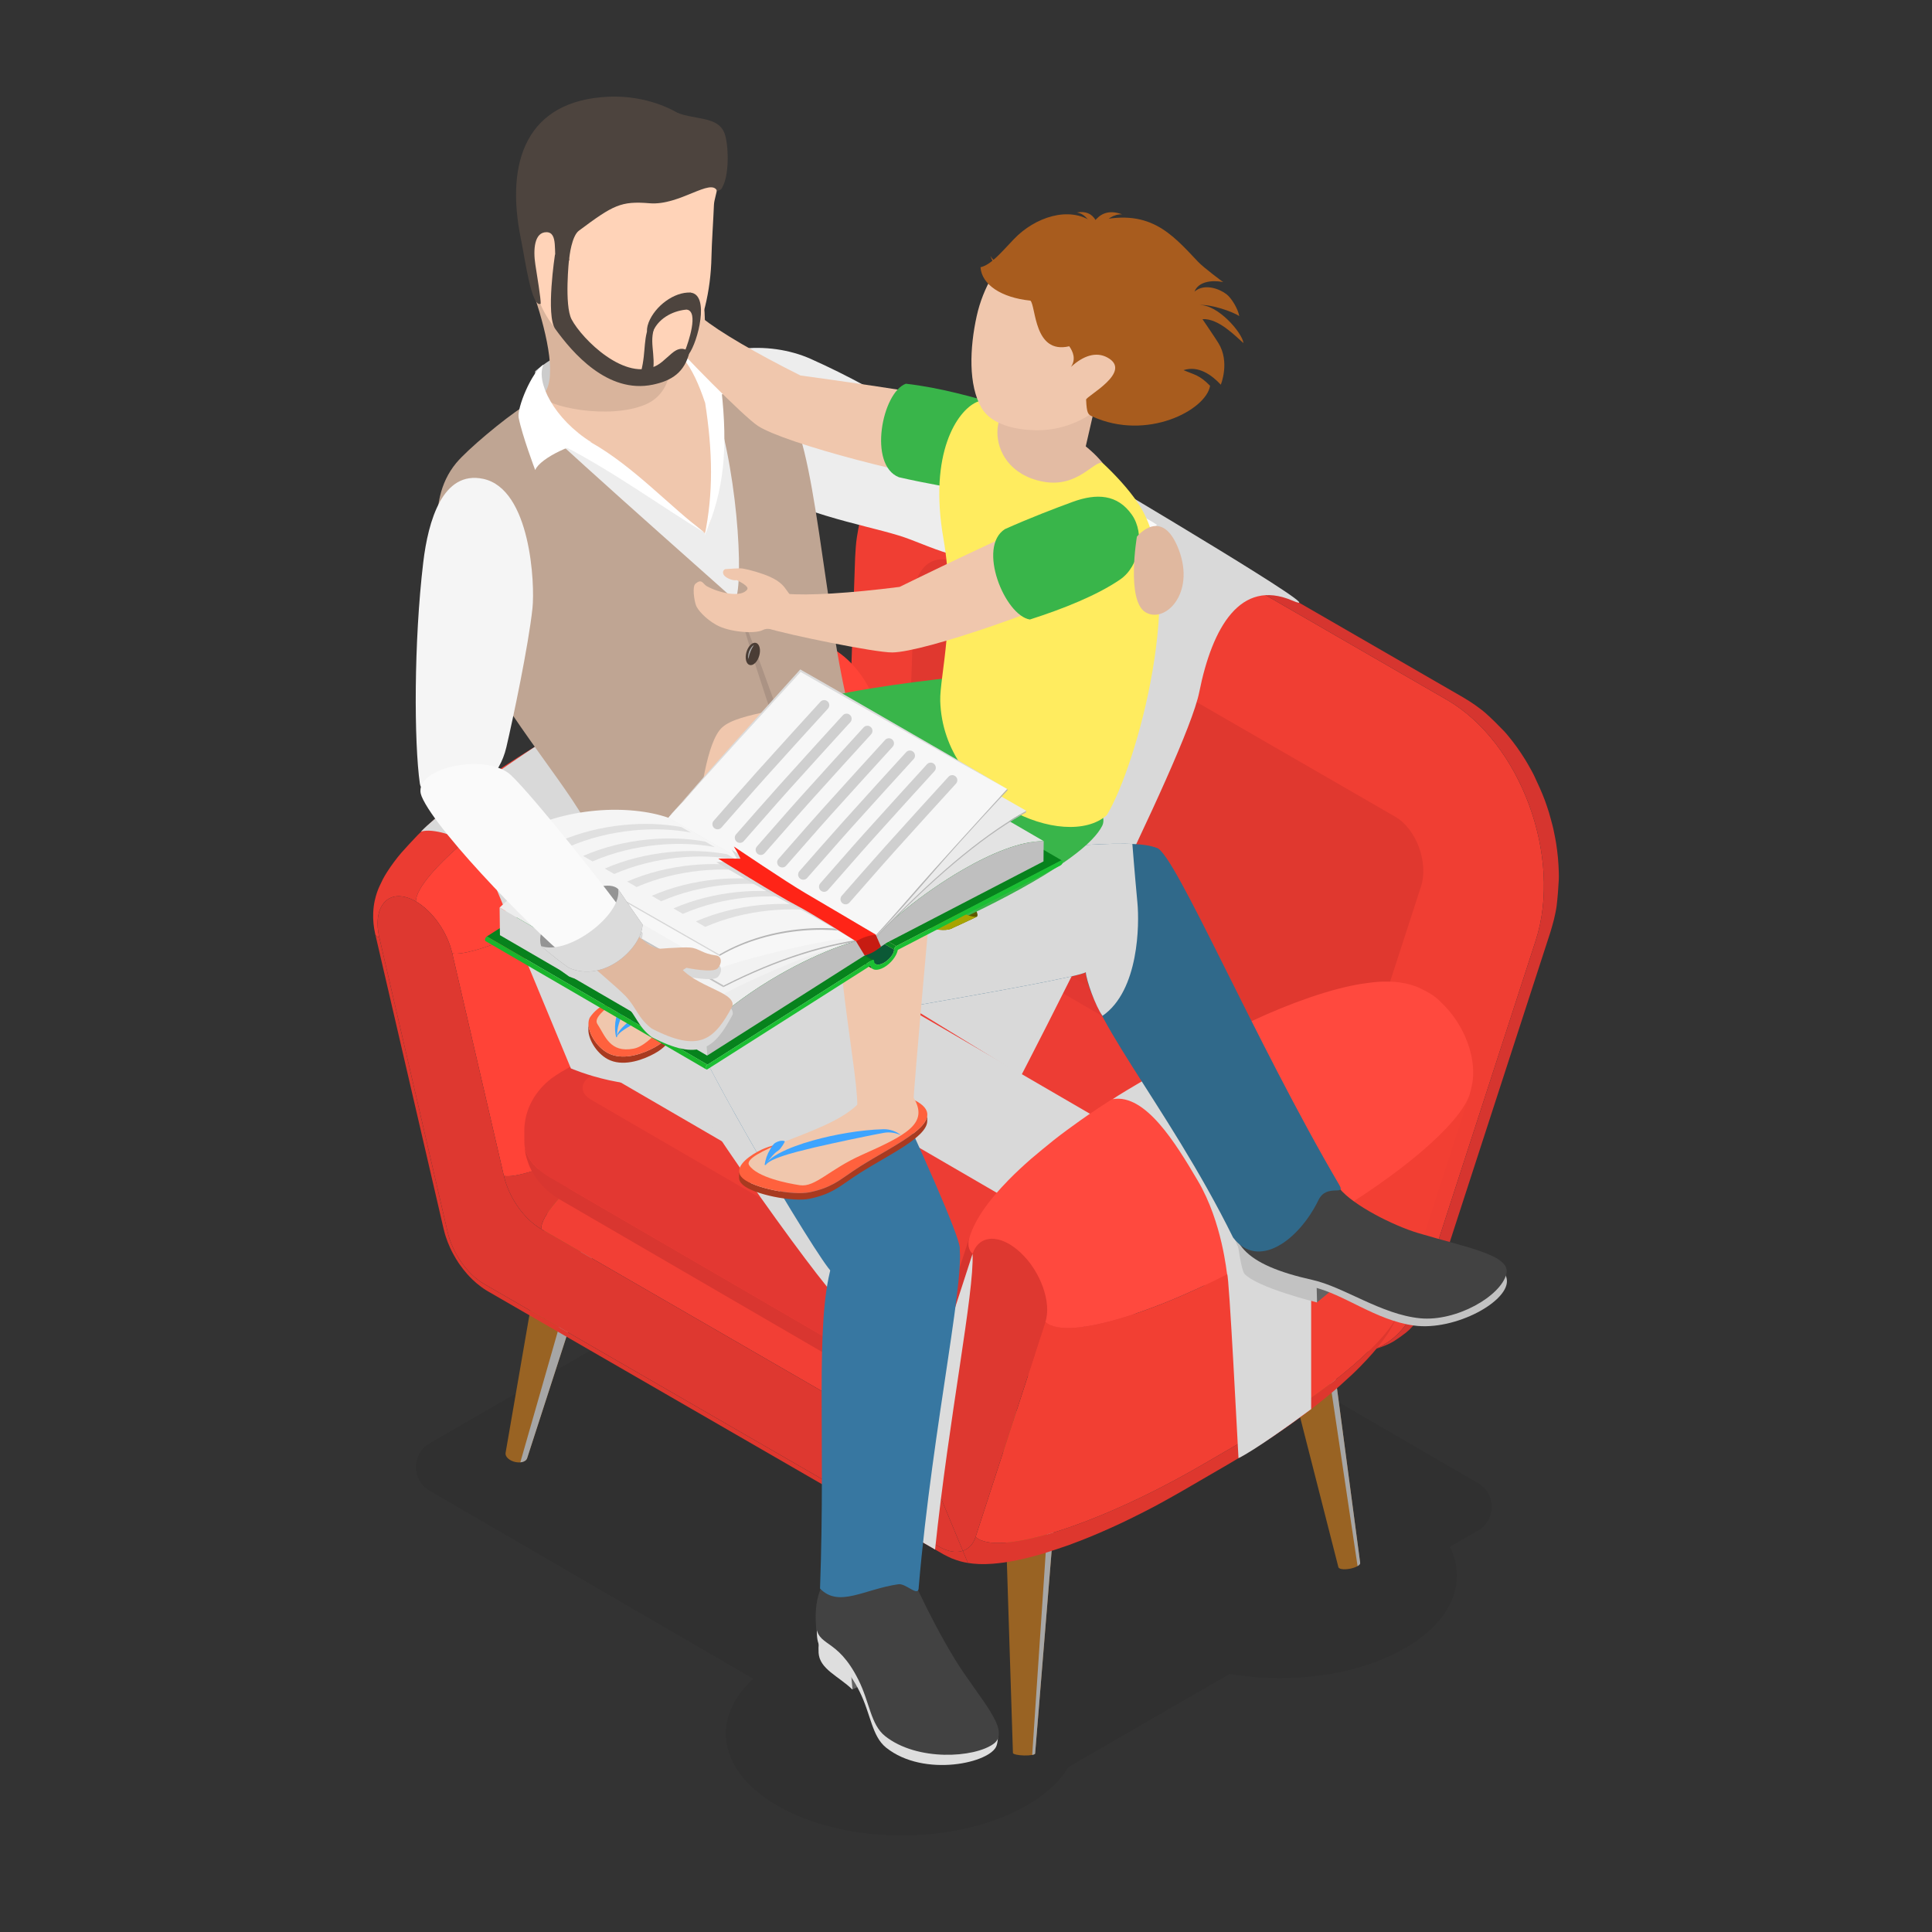 <svg xmlns="http://www.w3.org/2000/svg" viewBox="0 0 3000 3000" id="father-reading-story-book-for-child"><rect x="0" y="0" width="3000" height="3000" fill="#333333" stroke="none"/><switch><g><g><g><g><g><path fill="#f0c7ad" d="M1654.38,934.568c0.007-15.058,3.74-11.245,10.093-33.411 c3.253-11.348,17.498-17.349,21.335-8.846c3.734,8.276,1.205,24.687-0.341,33.897 C1683.994,934.974,1654.373,949.089,1654.38,934.568z"></path><path fill="#f0c7ad" d="M1569.462,984.336c20.31,14.527,75.004-17.371,89.53-37.682 c8.249-11.533,0.13-42.975-9.849-51.831c-17.574-15.598-62.625,9.882-72.947,28.547 C1570.335,933.968,1557.929,976.088,1569.462,984.336z"></path></g><g><g><g opacity=".07"><path d="M667.073,2314.658l834.503,484.959c18.708,10.872,41.803,10.905,60.542,0.086l732.865-423.12 c28.244-16.307,28.302-57.053,0.104-73.44l-834.503-484.959c-18.708-10.872-41.803-10.905-60.542-0.086l-732.865,423.12 C638.933,2257.524,638.875,2298.271,667.073,2314.658z"></path><path d="M1207.978 2579.237c-107.256 61.924-107.822 162.373-1.263 224.298 106.6 61.949 280.015 61.95 387.271.026 107.297-61.948 107.863-162.397 1.263-224.346C1488.691 2517.289 1315.276 2517.288 1207.978 2579.237zM1795.437 2335.012c-107.256 61.925-107.821 162.373-1.262 224.298 106.6 61.949 280.015 61.95 387.271.026 107.298-61.948 107.863-162.397 1.263-224.346C2076.149 2273.065 1902.734 2273.064 1795.437 2335.012z"></path></g><g><g><g><ellipse cx="903.326" cy="1850.216" fill="#96853f" rx="28.753" ry="46.821" transform="rotate(-76.09 903.255 1850.146)"></ellipse></g><path fill="#996323" d="M818.493,2264.342c43.313-133.892,86.623-267.765,129.936-401.657 c-1.888,5.836-6.847,10.873-14.774,14.111c-19.079,7.794-48.125,2.211-64.875-12.469 c-8.847-7.753-12.495-16.494-11.156-24.164c-25.312,139.886-48.375,277.253-72.563,415.886 c-0.493,2.824,0.85,6.042,4.108,8.896c6.167,5.405,16.861,7.46,23.885,4.591 C815.972,2268.345,817.798,2266.49,818.493,2264.342z"></path><path fill="#a6a6a6" d="M818.493,2264.342l129.936-401.657c-1.888,5.836-6.847,10.873-14.774,14.111 c-4.218,1.723-8.922,2.792-13.873,3.254l-111.836,390.685c1.823-0.17,3.555-0.564,5.108-1.198 C815.972,2268.345,817.798,2266.49,818.493,2264.342L818.493,2264.342z"></path></g><g><path fill="#996323" d="M2112.083,2426.929c-22.065-166.104-44.131-332.178-66.196-498.282 c0.571,4.297-3.82,9.505-13.198,14.478c-17.855,9.468-47.025,14.496-65.153,11.233c-8.126-1.463-12.654-4.344-13.569-7.93 l0,0c41.425,162.358,82.848,324.691,124.273,487.048c0.337,1.32,2.004,2.381,4.996,2.92 c6.674,1.201,17.414-0.65,23.988-4.136C2110.676,2430.429,2112.293,2428.511,2112.083,2426.929z"></path><path fill="#a6a6a6" d="M2112.083,2426.929l-66.196-498.282c0.525,3.953-3.148,8.676-11.038,13.277l73.17,489.893 C2110.923,2430.123,2112.276,2428.384,2112.083,2426.929L2112.083,2426.929z"></path><g><path fill="#91813d" d="M2032.194,1920.072c-18.128-3.264-47.298,1.765-65.153,11.232 c-17.855,9.468-17.633,19.788,0.495,23.053c18.128,3.264,47.298-1.765,65.153-11.233 C2050.543,1933.657,2050.322,1923.336,2032.194,1920.072z"></path></g></g><g><path fill="#f03e33" d="M1305.661,1507.169c7.386-213.775,14.777-427.524,22.164-641.299v0.001 c0.506-9.625,1.245-22.492,2.801-32.003c3.192-19.511,4.052-23.015,9.056-40.466c1.75-6.104,4.565-14.127,7.219-19.895 c4.464-9.702,10.86-22.472,16.458-31.567c3.099-5.036,7.839-11.365,11.519-15.993c3.105-3.905,7.743-8.692,11.066-12.413 c3.822-4.28,9.748-9.195,14.213-12.799c4.44-3.584,10.596-8.143,15.602-10.88c8.296-4.536,19.8-9.778,28.582-13.281 c36.349-12.196,78.784-7.678,122.041,17.297l680.089,392.649c114.568,66.146,180.296,244.259,138.085,374.227 L2205.735,2011.6c-14.423,44.42-42.088,73.744-75.905,85.091c-4.626,1.441-10.882,3.102-15.629,4.073 c-3.69,0.756-8.697,1.287-12.444,1.675c-7.057,0.73-18.308,0.395-23.992-0.362c-3.978-0.53-16.085-2.143-24.242-4.918 c-3.774-1.284-8.907-2.737-12.563-4.325c-6.957-3.022-16.056-7.464-22.757-11.017c-1.769-1.021-3.422-2.447-4.96-4.237 c1.538,1.79,3.191,3.216,4.961,4.237l-59.33-34.254l-59.33-34.254l-59.33-34.254l-59.33-34.254l-59.33-34.254 l-59.33-34.254l-59.33-34.254l-59.33-34.254l-59.33-34.254l-59.33-34.254c-1.207-0.697-2.361-1.578-3.461-2.635 c1.1,1.058,2.254,1.938,3.461,2.635c-13.703-7.958-22.808-15.477-22.898-15.552c-6.075-5.043-13.906-12.093-19.632-17.53 c-2.973-2.823-6.591-6.935-9.34-9.977c-6.07-6.718-14.562-17.957-16.675-21.105c-2.261-3.369-5.435-7.759-7.52-11.24 c-4.156-6.939-9.575-16.275-13.271-23.47c-1.861-3.622-4.241-8.511-5.804-12.271c-1.565-3.766-3.743-8.751-5.218-12.553 c-1.479-3.813-3.241-8.975-4.627-12.823c-0.474-1.316-4.719-14.313-7.429-26.386c-0.912-4.062-2.045-9.499-2.776-13.598 c-0.727-4.079-1.459-9.557-2.083-13.653c-0.626-4.109-0.982-9.649-1.39-13.786c-0.418-4.24-0.589-9.927-0.676-14.187 C1305.477,1516.954,1305.631,1511.362,1305.661,1507.169z"></path><path fill="#e0382f" d="M1412.599,1594.015l593.3,342.541c9.086,5.279,18.355,1.503,21.674-8.814l178.819-550.844 c12.36-37.269-7.112-90.049-40.161-108.843l-680.089-392.649c-32.962-19.318-65.21,3.612-66.5,47.264l-22.163,641.292 C1397.04,1575.95,1403.489,1588.782,1412.599,1594.015z"></path><path fill="#d6352f" d="M1457.492,672.161c3.198-0.935,7.407-2.397,10.661-3.115 c5.551-1.226,12.99-2.816,18.649-3.355c4.815-0.459,11.26-0.946,16.095-0.905c5.817,0.049,13.587,0.425,19.35,1.207 c8.893,1.206,19.745,2.969,36.036,8.659c10.593,3.7,23.961,10.59,33.915,15.773c0.002,0.001,0.005,0.002,0.007,0.004 l68.009,39.265l68.009,39.265l68.009,39.265l68.009,39.265l68.009,39.265l68.009,39.265l68.009,39.265l68.009,39.265 l68.009,39.265l68.005,39.263c0.001,0.001,0.002,0.001,0.002,0.001c5.633,3.286,12.965,7.982,18.295,11.739 c5.16,3.637,11.934,8.673,16.639,12.882c8.946,8.001,20.33,19.276,28.597,27.977c4.336,4.564,9.447,11.251,13.361,16.181 c8.265,10.41,19.481,27.808,22.976,34.194c2.979,5.443,7.257,12.545,9.903,18.157 c5.307,11.257,12.249,26.358,16.582,38.024c2.173,5.851,4.819,13.748,6.639,19.719c1.82,5.97,3.847,14.046,5.492,20.067 c1.654,6.051,3.043,14.317,4.333,20.456c1.357,6.459,4.278,26.746,4.918,41.537c0.28,6.476,0.758,15.126,0.46,21.601 c-0.562,12.216-1.847,28.487-3.32,40.627c-0.793,6.532-2.697,15.122-4.208,21.527c-1.389,5.885-3.816,13.583-5.451,19.404 c0,0,0-0.001,0-0.002c-59.609,183.624-119.212,367.229-178.822,550.853c-0.674,2.075-1.785,3.873-3.329,5.38 c1.544-1.507,2.655-3.304,3.329-5.38c-2.243,6.363-5.5,14.759-8.204,20.941c-1.655,3.784-4.228,8.669-6.305,12.239 c-3.628,6.236-9.168,14.131-13.472,19.922c-2.331,3.135-5.975,6.886-8.604,9.777c-2.599,2.858-6.352,6.423-9.392,8.807 c-5.284,4.144-12.633,9.288-18.293,12.904c-3.165,2.022-7.734,4.129-11.157,5.673c-1.094,0.493-2.355,0.995-3.647,1.493 c-2.185,0.909-4.395,1.752-6.636,2.504l-13.151,4.412c33.817-11.347,61.482-40.671,75.905-85.091l178.822-550.853 c42.21-129.969-23.517-308.082-138.085-374.227l-680.089-392.649c-43.257-24.975-85.693-29.493-122.041-17.297 L1457.492,672.161z"></path></g><g><g><g><path fill="#796b33" d="M1635.686,2193.253c-18.548-4.159-48.197-4.774-66.222-1.373 c-18.026,3.401-17.602,9.531,0.946,13.69s48.197,4.774,66.223,1.373 C1654.658,2203.542,1654.235,2197.413,1635.686,2193.253z"></path></g><path fill="#996323" d="M1607.349,2722.81c14.173-174.049,28.35-348.077,42.523-522.125 c-0.193,2.368-4.594,4.627-13.24,6.259c-18.026,3.401-47.675,2.787-66.223-1.373c-9.367-2.101-14.112-4.704-14.192-7.204 l0,0c5.556,174.532,11.112,349.059,16.667,523.59c0.029,0.92,1.775,1.878,5.223,2.651 c6.825,1.531,17.736,1.757,24.369,0.505C1605.659,2724.513,1607.278,2723.681,1607.349,2722.81z"></path><path fill="#a6a6a6" d="M1607.349,2722.81l42.523-522.125c-0.187,2.293-4.318,4.483-12.427,6.101l-34.669,518.27 C1605.76,2724.46,1607.281,2723.654,1607.349,2722.81L1607.349,2722.81z"></path></g><g><path fill="#eb3c33" d="M1295.182,1574.342c0.006-0.003,1.918-0.988,1.931-0.994 c95.73-47.473,169.102-69.711,190.91-57.124c-3.877-2.387-4.384-2.78-7.688-5.332c-1.027-0.794-3.891-3.27-5.591-4.932 c-3.766-3.682-4.826-4.929-8.338-9.064c-1.15-1.354-3.908-4.967-5.264-6.95c-1.873-2.741-3.003-4.395-4.846-7.48 c-1.38-2.311-3.201-5.415-4.321-7.863c-0.556-1.216-1.396-2.793-1.93-4.02c-2.346-5.394-2.346-5.394-3.349-8.118 c-2.018-5.479-3.198-10.219-3.612-12.004c3.633,15.669-53.925,63.596-146.657,123.111l0,0 C1296.016,1573.835,1295.608,1574.102,1295.182,1574.342z"></path><path fill="#de3830" d="M1038.305,1723.745c0.013-0.009,1.922-1.239,1.927-1.242 c-0.455,0.268-0.921,0.516-1.388,0.762c-123.44,65.235-229.454,108.515-256.429,102.604 c7.827,33.741,31.264,67.177,57.856,82.53C840.364,1876.021,923.269,1800.39,1038.305,1723.745z"></path><path fill="#eb3c32" d="M579.512,1417.616c0.638-15.46,3.891-25.587,5.834-31.639 c2.065-6.428,6.127-14.522,9.1-20.584c1.661-3.386,4.353-7.65,6.325-10.865c3.032-4.944,7.52-11.255,10.971-15.916 c3.305-4.464,7.86-10.318,11.535-14.483c7.37-8.351,17.462-19.254,25.196-27.269c4.561-4.726,10.96-10.714,15.773-15.183 c20.75-19.267,42.121-36.348,53.014-44.814c6.081-4.727,14.272-10.924,20.469-15.498 c6.218-4.589,14.638-10.531,20.911-15.043c6.654-4.785,15.733-10.872,22.544-15.432 c12.869-8.616,30.37-19.586,43.515-27.774c7.254-4.518,17.132-10.203,24.474-14.576c0.001,0,0.002-0.001,0.003-0.001 l72.701-42.249c39.651-23.027,72.424-39.482,98.72-51.788c53.19-24.891,91.839-37.501,92.634-37.761 c21.062-6.872,28.158-9.187,42.31-12.849c21.658-5.604,35.575-7.876,40.553-8.592c16.82-2.421,26-2.926,30.74-2.924 c3.759,0.002,8.783-0.208,12.529,0.108c6.804,0.573,15.851,1.701,22.582,2.851c-1.455-0.513-1.509-0.521-4.332-0.966 c6.497,0.698,12.312,1.976,17.285,3.801c6.76,2.48,10.247,4.504,18.672,9.393 c-28.46-16.432-144.769,26.467-283.984,107.371l-72.704,42.25c-160.617,93.341-290.949,201.953-291.064,242.552 c-5.842-3.373-11.786-5.803-17.664-7.092c-31.282-6.851-48.836,21.263-39.216,62.785c-3.638-0.799-5.69-2.46-6.256-4.904 C580.136,1439.435,579.069,1428.362,579.512,1417.616z"></path><path fill="#f23f35" d="M1131.336,1665.846l72.703-42.251c139.215-80.903,255.525-123.802,283.985-107.37 l53,30.599l53,30.6l53,30.599l53,30.6l53,30.6l53,30.599l53,30.6l53,30.6l53,30.6l53,30.6 c-28.46-16.432-144.77,26.467-283.985,107.37l-72.704,42.251c-160.617,93.34-290.948,201.953-291.064,242.553 l-530.003-305.997C840.388,1867.799,970.719,1759.186,1131.336,1665.846z"></path><path fill="#d6342e" d="M1424.08,2171.753c0.723-1.908,1.745-4.438,2.665-6.26c1.28-2.535,3.105-5.863,4.658-8.241 c2.657-4.067,6.361-9.388,9.263-13.285c2.354-3.161,5.668-7.247,8.244-10.229c6.058-7.011,11.78-13.634,23.927-25.597 c6.286-6.191,15.359-14.897,29.852-27.37c31.723-27.302,63.574-49.575,67.102-52.025 c26.778-18.598,56.467-37.495,88.442-56.077c0.168-0.499,0.444-0.856,0.801-1.063c-6.987,4.161-16.348,9.634-23.29,13.868 c-6.833,4.168-15.885,9.822-22.624,14.139c-9.318,5.969-23.916,15.459-43.027,28.914 c-0.339,0.239-0.678,0.478-1.023,0.708c-115.432,76.819-198.703,152.713-198.795,185.161 c26.592,15.353,50.141,9.045,58.134-15.563C1421.589,2192.447,1420.364,2183.206,1424.08,2171.753z"></path><path fill="#ff4337" d="M1054.276,1324.672L1054.276,1324.672l72.703-42.251 c143.329-83.294,240.648-157.302,235.955-177.535c26.716,115.196,53.433,230.38,80.149,345.576 c4.692,20.231-92.627,94.237-235.956,177.531l-72.704,42.25c-160.617,93.341-318.241,163.025-352.009,155.625 l-80.15-345.577C736.035,1487.694,893.659,1418.012,1054.276,1324.672z"></path><path fill="#ff4337" d="M936.883,1157.185l72.704-42.25c139.219-80.905,255.53-123.804,283.987-107.37 c16.36,9.46,31.093,23.288,43.789,41.102c8.147,11.432,13.436,22.358,15.332,26.526c3.232,7.105,4.214,9.844,6.831,17.432 c1.082,3.135,1.575,5.068,3.41,12.261c4.695,20.233-92.624,94.241-235.955,177.536l-72.703,42.251 c-160.617,93.341-318.242,163.023-352.01,155.62c-7.828-33.748-31.183-65.967-56.448-80.554 C645.934,1359.138,776.266,1250.525,936.883,1157.185z"></path><path fill="#de372e" d="M1464.881,2413.503L1464.881,2413.503c-0.105-0.061-0.194-0.133-0.296-0.195 C1464.687,2413.371,1464.776,2413.442,1464.881,2413.503z"></path><path fill="#de372e" d="M582.683,1450.528c0.567,2.443,2.619,4.103,6.256,4.902l106.146,457.67 c7.643,32.914,30.522,65.559,56.471,80.541c-0.006,2.029,0.314,3.85,0.946,5.467c-0.633-1.617-0.952-3.438-0.946-5.467 l706.665,407.992c13.732,7.928,26.607,9.878,36.867,6.453l7.817,18.831c-3.895-0.638-7.661-1.407-11.2-2.381 c-4.269-1.175-9.888-3.037-13.982-4.721c-3.969-1.633-9.053-4.29-12.84-6.311c-0.001,0-0.001-0.001-0.002-0.001l0.001,0 c-0.105-0.061-0.194-0.132-0.296-0.195c0.102,0.062,0.191,0.133,0.295,0.194l-70.665-40.799l-70.667-40.799 l-70.666-40.799l-70.667-40.799l-70.666-40.799l-70.666-40.799l-70.667-40.799l-70.666-40.799l-70.666-40.799 l-70.667-40.799c-0.38-0.219-0.723-0.463-1.071-0.703c0.348,0.24,0.69,0.483,1.069,0.702 c-6.153-3.558-10.587-6.889-10.63-6.922c-6.372-4.833-8.274-6.374-13.945-11.719c-2.724-2.567-7.114-7.257-8.363-8.721 c-4.471-5.243-6.511-7.636-11.243-14.272c-1.456-2.043-9.032-12.918-15.163-26.459 c-3.287-7.261-4.359-10.378-6.706-17.207c-1.055-3.069-1.538-4.962-3.335-12.005c0.055,0.24,0.192,0.436,0.276,0.66 c-0.085-0.225-0.221-0.422-0.277-0.662C653.447,1755.64,618.066,1603.091,582.683,1450.528z"></path><g><path fill="#de3830" d="M628.155,1392.645c5.878,1.289,11.822,3.719,17.664,7.092 c25.265,14.587,48.62,46.806,56.448,80.554c26.717,115.192,53.433,230.385,80.15,345.577 c7.828,33.741,31.264,67.177,57.856,82.53c176.668,101.999,353.335,203.998,530.003,305.997 c17.797,10.275,34.204,10.801,45.524,2.679l79.288,191.011c-10.26,3.426-23.135,1.476-36.867-6.453 c-235.555-135.998-471.11-271.995-706.665-407.992c-25.949-14.982-48.828-47.627-56.471-80.541 c-35.382-152.557-70.764-305.113-106.146-457.67C579.318,1413.908,596.872,1385.794,628.155,1392.645z"></path></g></g></g></g></g><g><g><path fill="#d93630" d="M853.612,1828.072l517.984,301.02c52.809,30.689,138.712,30.69,191.867,0.001 c0.01,3.616-0.314,6.951-0.834,10.104c0.52-3.153,0.845-6.488,0.834-10.104L2009.8,1871.4 c26.748-15.443,40.107-35.715,40.05-55.956c-0.016,2.899-0.08,6.779-0.46,9.652c-0.629,4.761-1.543,11.137-2.895,15.745 c-2.503,8.534-5.035,15.889-12.103,27.31c-2.549,4.118-6.543,9.227-9.658,12.935c-2.435,2.899-6.04,6.455-8.801,9.045 c-2.421,2.272-5.797,5.154-8.478,7.113c-4.069,2.973-9.701,6.647-13.987,9.304c-0.003,0.001-0.005,0.003-0.007,0.005 l-44.634,25.769l-44.634,25.769l-44.634,25.769l-44.634,25.769l-44.634,25.769l-44.634,25.769l-44.633,25.769 l-44.634,25.769l-44.634,25.769l-44.627,25.766c-0.001,0-0.001,0-0.001,0.001c-8.824,5.027-15.381,7.712-17.18,8.415 c-10.844,4.238-14.006,5.044-23.394,7.439c-1.781,0.454-18.005,4.439-38.907,4.423c-4.662-0.004-10.872-0.377-15.523-0.69 c-2.372-0.16-5.513-0.614-7.875-0.886c-3.493-0.402-12.375-2.048-15.84-2.937c-2.552-0.655-5.981-1.446-8.488-2.256 c-4.649-1.503-10.802-3.658-15.348-5.449c-2.785-1.097-6.384-2.833-9.066-4.162c-2.27-1.126-5.199-2.813-7.428-4.018 c0.001,0,0.001,0,0.001,0.001l-51.798-30.102l-51.799-30.102l-51.798-30.102l-51.798-30.102l-51.799-30.102l-51.798-30.102 l-51.798-30.102l-51.799-30.102l-51.798-30.102l-51.795-30.1c0.001,0,0.001,0.001,0.002,0.001 c-7.326-4.34-9.625-6.09-15.768-10.768c-3.041-2.315-6.706-5.88-9.509-8.478c-3.704-3.433-10.895-11.963-14.268-17.406 c-2.51-4.05-5.717-9.56-7.68-13.902c-1.976-4.372-4.005-10.463-5.408-15.052c-0.77-2.519-1.543-5.964-1.892-8.575 c-0.448-3.35-0.841-7.489-1.115-11.335C816.413,1795.975,829.437,1814.023,853.612,1828.072z"></path></g><path fill="#e33832" d="M814.13,1756.191L814.13,1756.191L814.13,1756.191c0.016-2.892,0.079-6.763,0.458-9.63 c0.629-4.762,1.54-11.138,2.891-15.747c2.486-8.479,5.006-15.856,12.1-27.319c2.549-4.118,6.542-9.228,9.656-12.937 c2.435-2.901,6.04-6.458,8.802-9.049c2.422-2.272,5.798-5.155,8.479-7.115c4.071-2.975,9.708-6.652,13.995-9.309 c-0.001,0-0.001,0.001-0.002,0.001l0.005-0.003c0,0,0,0,0.001,0l0,0l44.628-25.766l44.634-25.769l44.634-25.769 l44.634-25.769l44.634-25.769l44.634-25.769l44.633-25.769l44.634-25.769l44.634-25.769l44.634-25.769 c0.002-0.001,0.004-0.002,0.006-0.004c8.819-5.024,15.371-7.706,17.169-8.409c10.842-4.236,14.005-5.042,23.395-7.438 c1.781-0.454,18.003-4.437,38.911-4.42c4.663,0.004,10.874,0.378,15.526,0.692c2.373,0.16,5.514,0.615,7.877,0.887 c3.495,0.402,12.378,2.049,15.842,2.937c2.553,0.655,5.982,1.447,8.49,2.257c4.65,1.503,10.804,3.658,15.35,5.45 c2.785,1.097,6.385,2.833,9.066,4.163c2.268,1.125,5.194,2.81,7.423,4.015c0.002,0.001,0.003,0.001,0.004,0.002l0.003,0.002 c0,0,0,0,0.001,0l51.794,30.1l51.799,30.102l51.798,30.102l51.799,30.102l51.798,30.102l51.798,30.102l51.799,30.102 l51.798,30.102l51.798,30.102l51.799,30.102c0,0-0.001-0.001-0.002-0.001c7.317,4.334,9.614,6.083,15.751,10.755 c3.041,2.315,6.707,5.879,9.51,8.477c3.707,3.435,10.899,11.964,14.271,17.404c2.51,4.05,5.719,9.56,7.681,13.902 c1.976,4.371,4.005,10.462,5.408,15.05c0.77,2.52,1.543,5.965,1.893,8.576c0.641,4.791,1.183,11.221,1.401,16.049 l0.047,16.684c0.058,20.241-13.302,40.512-40.05,55.956l-446.336,257.693c-53.155,30.689-139.058,30.688-191.867-0.001 l-517.985-301.019c-26.24-15.249-39.377-35.208-39.434-55.197L814.13,1756.191L814.13,1756.191L814.13,1756.191z"></path><path fill="#ed3d34" d="M1945.879,1713.962L1945.879,1713.962l-517.985-301.019 c-17.417-10.171-46.172-10.173-63.685-0.011l-446.337,257.692c-17.6,10.111-17.691,26.766-0.189,36.889l517.984,301.019 c17.411,10.167,46.141,10.167,63.666,0l446.337-257.692C1963.28,1740.722,1963.374,1724.08,1945.879,1713.962z"></path><g><g><g><polygon fill="#d9d9d9" points="1167.59 1631.224 1815.341 2007.655 1993.839 1904.599 1346.088 1528.168"></polygon></g></g></g><path fill="#ff4337" d="M2009.403,1847.7c0.225,2.37,0.343,4.712,0.349,7.016l0,0 C2009.746,1852.412,2009.628,1850.071,2009.403,1847.7z"></path></g><g><path fill="#de372e" d="M1514.945,2386.446c33.702,31.542,191.273-18.562,351.89-111.903l72.704-42.25 c128.11-74.45,219.496-153.934,234.148-199.066c-1.25,3.681-2.99,8.579-4.647,12.095c-2.749,5.83-6.741,13.455-10.016,19.006 c-3.07,5.203-7.744,11.782-11.269,16.688c-2.664,3.707-6.529,8.415-9.349,12.005c-0.091,0.115-9.51,11.982-26.178,28.891 c-10.199,10.347-13.87,13.669-31.512,29.632c-0.138,0.125-14.794,13.263-37.476,31.024 c-12.666,9.917-26.839,20.435-40.987,30.416c-14.554,10.268-29.745,20.472-45.149,30.329 c-14.151,9.056-33.376,20.564-47.811,29.159l-72.703,42.25c-9.971,5.744-23.346,13.265-33.439,18.792 c-7.534,4.125-17.65,9.499-25.313,13.377c-29.015,14.686-41.884,20.907-71.479,33.746 c-17.46,7.575-40.352,16.354-47.22,18.741c-12.068,4.196-28.237,9.573-40.44,13.359c-6.429,1.994-15.141,4.172-21.646,5.901 c-6.672,1.773-25.537,5.996-38.91,7.724c-9.405,1.215-22.287,2.879-38.34,2.255c-5.927-0.23-11.55-0.825-16.895-1.701 l-7.817-18.831C1504.215,2405.038,1511.278,2397.748,1514.945,2386.446z"></path><path fill="#f23f33" d="M1623.334,2052.638c33.7,31.55,191.268-18.549,351.886-111.89l72.704-42.251 c128.107-74.448,219.494-153.933,234.15-199.072c-36.13,111.272-72.259,222.532-108.388,333.804 c-14.655,45.133-106.04,124.615-234.147,199.063l-72.704,42.251c-160.617,93.34-318.188,143.445-351.89,111.903 L1623.334,2052.638z"></path><path fill="#d6342e" d="M1505.928,1919.692c-2.456,7.561-5.729,17.644-8.185,25.205 c-1.228,3.781-2.865,8.822-4.092,12.603c-2.455,7.561-5.729,17.644-8.185,25.205c-2.455,7.561-5.729,17.644-8.184,25.205 c-1.228,3.781-2.864,8.822-4.092,12.602c-2.455,7.562-5.729,17.644-8.185,25.205c-2.455,7.562-5.729,17.644-8.184,25.205 c-1.228,3.781-2.865,8.822-4.092,12.603c-2.455,7.562-5.729,17.643-8.185,25.205c-2.455,7.561-5.729,17.643-8.184,25.205 c-1.228,3.781-2.865,8.822-4.092,12.603c-2.455,7.562-5.729,17.644-8.185,25.205c-3.721,11.458-2.497,20.703,4.326,27.09 l81.844-252.05C1503.431,1940.395,1502.207,1931.15,1505.928,1919.692z"></path><path fill="#de3830" d="M1428.409,2198.832c27.281-84.017,54.562-168.033,81.844-252.05 c7.994-24.616,31.452-29.805,56.719-15.217c5.84,3.372,11.782,7.804,17.646,13.295 c31.219,29.234,48.556,77.492,38.715,107.778c-36.13,111.269-72.26,222.539-108.389,333.808 c-3.667,11.302-10.73,18.592-19.858,21.64l-79.288-191.011C1421.394,2213.061,1425.766,2206.971,1428.409,2198.832z"></path><path fill="#ff493e" d="M1505.933,1919.676c2.451-7.177,8.192-23.985,26.41-48.45 c3.49-4.687,9.985-13.409,22.936-27.547c14.359-15.674,28.573-28.706,28.708-28.828c5.058-4.578,11.681-10.819,16.879-15.238 c10.518-8.942,24.727-20.647,35.494-29.287c6.03-4.839,14.299-11.002,20.508-15.609c6.135-4.552,14.441-10.449,20.635-14.918 c0.175-0.126,19.14-13.677,45.224-30.366c14.069-9.002,33.185-20.439,47.536-28.984l72.704-42.251 c7.633-4.431,17.87-10.235,25.597-14.499c32.654-18.018,65.444-34.271,97.461-48.306 c30.875-13.535,60.868-24.805,89.147-33.497c18.96-5.828,33.53-9.198,40.528-10.688c4.979-1.061,11.63-2.435,16.657-3.236 c6.498-1.036,15.207-2.125,21.743-2.883c4.016-0.466,9.409-0.756,13.451-0.832c4.884-0.092,11.4,0.068,16.28,0.27 c5.737,0.238,13.317,1.547,18.965,2.582c2.697,0.494,10.357,2.607,13.404,3.779c1.922,0.739,4.531,1.615,6.403,2.474 c3.691,1.694,8.484,4.22,12.121,6.029l0,0c0.025,0.012,5.217,2.903,8.636,5.102c2.903,1.868,4.969,3.491,6.079,4.364 c1.979,1.556,4.021,3.458,5.002,4.371c1.32,1.229,2.541,2.557,3.811,3.836c0,0,0.001,0.001,0.002,0.002 c1.658,1.581,3.804,3.758,5.431,5.371c1.633,1.62,3.684,3.907,5.166,5.667c4.014,4.769,10.733,12.751,17.699,24.841 c2.15,3.732,7.862,13.645,12.648,27.104c4.444,12.498,6.063,21.118,7.15,28.571c1.371,9.399,1.334,19.113,0.971,23.436 c-0.242,2.876-0.469,6.732-1.012,9.566c-1.032,5.389-2.747,12.511-4.228,17.794 c-14.648,45.137-106.037,124.628-234.153,199.081l-72.704,42.251c-160.617,93.34-318.186,143.439-351.886,111.89 c9.841-30.286-7.497-78.545-38.715-107.778c-5.864-5.49-11.806-9.923-17.646-13.295 c-25.268-14.588-48.726-9.399-56.72,15.217C1503.428,1940.392,1502.206,1931.142,1505.933,1919.676z"></path></g><g><path fill="#d9d9d9" d="M997.759,1055.312l81.894-36.72c79.335-46.105,151.2-79.841,203.639-97.315v606.807 c-2.035,1.189-4.044,2.373-6.097,3.567l-217.529,144.094c-72.528,26.755-173.196-16.715-173.196-16.715l-114.136-275.081 c-7.828-33.748-38.401-69.819-56.448-80.554c-5.533-3.291-43.179-18.208-62.103-12.086 C692.744,1249.565,862.611,1133.852,997.759,1055.312z"></path><path fill="#d9d9d9" d="M998.126,1554.341c69.803-40.299,134.158-60.891,150.594-56.745l183.792,172.733 c-16.436-4.146,57.165,30.692-12.637,70.991c-37.723,21.779-77.031,49.31-111.24,81.811l-321.748-186.98 C921.095,1603.65,960.403,1576.119,998.126,1554.341z"></path><path fill="#d9d9d9" d="M1174.924,1415.87c29.334,17.191,302.962,502.991,307.048,539.411 c9.812,87.451-129.127,89.495-182.177,59.861c-17.1-9.552-269.358-355.684-296.857-446.063 C943.271,1372.984,1117.871,1382.434,1174.924,1415.87z"></path></g><path fill="#d9d9d9" d="M1842.966 1638.198c7.633-4.431 17.87-10.235 25.597-14.499 19.269-10.633 38.566-20.562 57.743-29.871 33.322 66.549 70.724 140.346 109.654 211.452v382.751c-30.968 22.995-88.684 64.4-112.825 76.176-.857-11.72-14.594-287.401-17.683-285.784-.703-.776-7.286-80.196-45.475-144.947-34.421-58.364-81.333-135.31-131.95-126.786C1737.617 1699.231 1842.966 1638.198 1842.966 1638.198zM1585.991 1669.476c0 0 255.875-493.11 276.209-594.782 20.334-101.672 64.392-176.232 144.036-142.341 79.643 33.891-289.766-184.705-289.766-184.705l-332.129 798.127L1585.991 1669.476z"></path><g><g><path fill="#ededed" d="M1564.93,738.711c-81.872-56.827-190.899-130.119-306.101-181.444 c-64.397-28.69-161.301-24.344-205.019,37.259c-37.286,52.541,24.784,110.083,80.475,142.478 c107.954,62.795,199.856,75.681,261.438,94.559c48.836,14.97,105.194,51.605,163.867,25.916 C1609.61,835.578,1643.919,793.536,1564.93,738.711z"></path><path fill="#fafafa" d="M1497.231,793.13c19.626-44.904,53.973-57.316,76.492-51.357 c88.519,23.424,162.111,32.595,222.916,73.257l-108.438,100.665c-31.171-6.045-63.08-13.88-126.506-43.945 C1516.494,850.323,1481.638,828.806,1497.231,793.13z"></path></g><g><g><path d="M1989.989,2000.16c27.539,9.665,119.949-15.276,119.949-15.276l16.762-38.748L1989.989,2000.16z"></path><polygon fill="#636363" points="2044.883 2022.437 2066.231 2004.81 2053.025 1993.399 2031.786 2006.003"></polygon><path fill="#c2c2c2" d="M2045.121,2022.445c0,0-93.265-22.877-112.822-44.614 c-4.597-5.11-10.14-45.042-10.14-45.042l122.023,52.755L2045.121,2022.445z"></path><path fill="#c2c2c2" d="M2339.624,1985.629c-6.038-30.776-66.689-36.667-134.553-58.453 c-40.002-12.842-74.046-45.631-114.036-54.539c-107.833-24.021-159.811-61.546-173.285,0.913 c-13.474,62.46,12.569,100.772,120.402,124.793c48.611,10.829,97.389,51.578,157.288,59.932 C2259.604,2067.224,2346.289,2019.594,2339.624,1985.629z"></path><path fill="#424242" d="M2339.133,1977.969c7.016-29.23-61.843-40.776-137.248-63.345 c-37.938-11.355-100.696-42.878-122-69.28c-69.377-85.975-149.151-41.912-162.625,20.547 c-13.474,62.459,12.989,97.575,120.822,121.596c48.611,10.829,106.961,53.708,167.14,59.542 C2261.334,2052.468,2330.836,2012.534,2339.133,1977.969z"></path></g><path fill="#30698a" d="M1796.557,1316.738c28.32,9.213,152.611,301.151,283.031,523.108 c10.722,18.246-19.461-2.639-32.192,23.479c-30.875,63.344-94.195,108.893-132.647,58.362 c-103.83-210.205-238.572-356.862-229.204-429.679C1691.949,1442.234,1748.834,1301.213,1796.557,1316.738z"></path><path fill="#30698a" d="M1136.873,1386.783c0,0,634.567-111.183,664.377-65.73 c34.441,52.514-84.856,162.37-115.205,188.526c-14.008,12.072-557.539,101.327-557.539,101.327L1136.873,1386.783z"></path></g><g><g><path fill="#636363" d="M1435.349,2567.545c-4.27-6.04-15.294-90.959-15.294-90.959s-156.735-48.633-148.862,89.949 c1.429,25.161,30.95,36.085,52.296,56.792C1335.138,2618.902,1435.349,2567.545,1435.349,2567.545z"></path><path fill="#dedede" d="M1311.145,2491.385c-17.937,14.319-42.339,33.133-39.952,75.15 c1.429,25.161,30.95,36.085,52.296,56.792c0.07-0.065,0.194-0.158,0.276-0.229L1311.145,2491.385z"></path><path fill="#dedede" d="M1547.615,2710.185c-8.049,27.1-112.631,50.682-171.589,3.587 c-22.403-17.896-23.685-52.006-41.386-87.384c-33.792-67.539-63.905-49.323-66.042-86.933 c-7.873-138.582,141.19-91.105,141.19-91.105s31.461,75.456,74.971,146.64 C1520.546,2653.536,1558.333,2674.099,1547.615,2710.185z"></path><path fill="#424242" d="M1543.095,2707.603c-29.906,22.159-119.384,27.587-168.799-11.885 c-22.403-17.896-23.685-52.006-41.386-87.384c-33.792-67.539-63.906-49.323-66.042-86.933 c-7.873-138.582,141.19-91.105,141.19-91.105s31.461,75.456,74.972,146.64 C1518.816,2635.482,1571.265,2686.731,1543.095,2707.603z"></path></g><path fill="#dcdcdc" d="M1295.503,2171.226c24.924,14.39,49.848,28.78,74.772,43.17 c17.797,10.275,34.204,10.801,45.524,2.679c5.594-4.014,9.967-10.104,12.61-18.242 c27.266-83.97,54.532-167.939,81.798-251.909c2.691,60.431-36.657,253.883-58.219,459.136l-57.775-33.356l-70.666-40.799 l-27.71-15.999C1296.02,2262.718,1295.536,2214.513,1295.503,2171.226z"></path><path fill="#3777a1" d="M1487.319,1928.668c17.744,29.765-39.278,282.958-60.746,536.022 c0.128,16.804-19.392-6.448-31.613-4.682c-53.152,7.68-92.424,36.869-121.625,6.683 c8.873-242.904-8.061-409.04,17.618-500.591C1318.256,1868.76,1460.941,1884.421,1487.319,1928.668z"></path><g><g><g><path fill="#3777a1" d="M1218.877,1366.621c27.729,19.677,270.419,534.039,271.323,570.675 c2.169,87.973-148.769,71.321-199.041,37.185c-16.204-11.003-237.405-377.761-256.941-470.189 C991.831,1303.752,1164.948,1328.351,1218.877,1366.621z"></path></g></g></g></g><g><g><g><g><g><g><g><g><path fill="#ccc" d="M843.383,629.547l220.039-54.911l-9.697-38.858 c-83.988-18.812-159.192-12.503-222.599,40.468C828.51,596.682,832.931,625.831,843.383,629.547z"></path><path fill="#f0c7ad" d="M957.098,1338.845l-174.05-604.572c20.564-27.456,0.997-80.523,28.313-100.504 c67.967-49.718,166.169-83.637,245.864-99.712c25.986-5.242,65.924,43.282,95.643,54.535l178.279,656.91 L957.098,1338.845z"></path><path fill="#ededed" d="M1401.939,1307.776c-25.053-43.156-63.55-81.168-78.992-136.464 c-23.704-84.874-42.588-182.415-59.082-264.372c-20.151-100.126-14.987-195.576-36.322-246.754 c-13.15-31.546-61.601-126.364-164.942-118.554c6.487,5.076,12.417,11.91,17.764,20.483 c41.395,66.381,35.645,225.491,18.809,256.837l-4.94,9.198l-7.716-7.031c-16.747-15.259-86.595-58.326-148.219-96.32 c-82.593-50.925-115.358-71.84-127.664-82.45c-29.94,20.325-81.128,63.788-96.094,81.97 c-47.814,58.084-37.135,159.525-11.202,235.091c26.374,76.837,95.15,131.373,134.583,189.303 c19.283,28.327,39.39,56.034,51.474,77.775c42.941,77.279,87.068,182.353,116.537,251.811 C1054.953,1593.833,1451.164,1392.572,1401.939,1307.776z"></path><path fill="#bfa593" d="M708.256,719.143c17.28-20.992,75.004-69.165,103.521-87.296 c5.494,14.046,294.901,268.578,329.831,300.402l190.208,577.981c0,0-17.231,64.203-35.323,83.175 c-66.51,69.743-274.336,64.529-279.216-21.305c-4.567-80.341-63.651-216.332-110.756-301.101 c-37.387-67.28-158.231-205.922-197.445-320.168C682.981,874.81,657.176,781.198,708.256,719.143z"></path><path fill="#bfa593" d="M1102.703,608.589c-17.817-44.932-47.585-70.656-73.03-69.708 c113.478-28.67,178.353,53.318,205.385,118.172c39.788,95.456,53.227,389.097,103.299,506.968 c20.561,48.401,111.011,147.038,125.703,186.11c11.646,59.135,0.881,88.274-35.572,118.099 c-31.303,25.612-97.23,42.18-97.23,42.18l-189.65-578.161C1155.93,905.583,1144.935,715.093,1102.703,608.589z"></path><path fill="#e3e3e3" d="M1069.01,543.566c0,0-21.913-13.841-36.738-16.353 c-27.058-4.585-79.167,1.536-79.167,1.536l8.838,39.048L1069.01,543.566z"></path><path fill="#d9b49c" d="M830.965,462.799l138.753-116.703l69.714,182.543c0,0,18.015,76.646-37.733,99.732 c-57.886,23.971-155.116,2.485-160.654-13.866C867.163,594.672,849.533,520.021,830.965,462.799z"></path><path fill="#fff" d="M1094.961 625.743c2.92-21.595 68.478-12.095 74.512-10.983-7.053-48.337-91.179-83.393-110.126-87.593-20.487-4.542-41.191 4.157-41.191 4.157C1052.848 536.534 1074.962 565.772 1094.961 625.743zM831.067 729.879c7.495-19.003 64.819-45.248 87.42-42.979-58.244-36.408-86.8-93.805-74.617-120.717-18.35 11.33-41.383 67.552-38.532 82.219C810.769 676.346 831.067 729.879 831.067 729.879z"></path><path fill="#fff" d="M874.508,692.192c77.039,39.275,155.333,96.424,220.644,135.712 c-54.968-41.225-110.658-103.276-177.702-141.171C908.954,685.111,885.124,687.095,874.508,692.192z"></path><path fill="#fff" d="M1120.267,605.596c9.94,89.572,4.607,155.845-26.096,225.961 c13.336-65.164,12.871-128.674,0.486-208.022C1097.703,615.439,1110.382,611.996,1120.267,605.596z"></path><path fill="#ab9384" d="M1144.744,938.036c26.457,64.095,49.884,129.234,72.568,194.628 c22.381,65.499,44.003,131.258,62.565,198.07c-26.481-64.087-49.904-129.227-72.567-194.628 C1184.949,1070.6,1163.331,1004.839,1144.744,938.036z"></path><g><g><path fill="#4a3d35" d="M1165.438,1001.329c-5.796,5.599-8.905,16.451-6.929,24.275 c1.964,7.776,8.26,9.541,14.055,3.942c5.796-5.599,8.905-16.451,6.941-24.226 C1177.529,997.495,1171.234,995.73,1165.438,1001.329z"></path></g><g><path fill="#a8a8a8" d="M1170.776,1001.403c-2.257,3.441-4.137,6.853-5.466,10.58 c-1.524,3.651-2.403,7.475-3.353,11.486c-0.817-4.101,0.002-8.334,1.38-12.247 C1164.938,1007.414,1167.224,1003.65,1170.776,1001.403z"></path></g></g><g><g><path fill="#4a3d35" d="M1212.014,1127.315c-5.796,5.599-8.905,16.451-6.929,24.275 c1.964,7.775,8.259,9.541,14.055,3.942c5.796-5.599,8.905-16.45,6.941-24.226 C1224.105,1123.481,1217.809,1121.715,1212.014,1127.315z"></path></g><g><path fill="#a8a8a8" d="M1217.352,1127.389c-2.257,3.442-4.138,6.853-5.467,10.58 c-1.523,3.651-2.403,7.475-3.353,11.487c-0.817-4.101,0.002-8.334,1.38-12.247 C1211.514,1133.4,1213.8,1129.635,1217.352,1127.389z"></path></g></g><g><g><path fill="#4a3d35" d="M1258.822,1272.428c-5.796,5.599-8.905,16.451-6.929,24.275 c1.964,7.775,8.259,9.541,14.055,3.942c5.796-5.599,8.905-16.45,6.941-24.226 C1270.913,1268.595,1264.618,1266.829,1258.822,1272.428z"></path></g><g><path fill="#a8a8a8" d="M1264.161,1272.502c-2.257,3.442-4.138,6.853-5.466,10.58 c-1.524,3.651-2.404,7.475-3.354,11.486c-0.817-4.101,0.002-8.334,1.38-12.247 C1258.322,1278.513,1260.609,1274.749,1264.161,1272.502z"></path></g></g><g><g><path fill="#4a3d35" d="M1261.615,1404.932c-5.796,5.599-8.905,16.451-6.929,24.275 c1.964,7.776,8.26,9.541,14.055,3.942c5.796-5.599,8.905-16.451,6.941-24.226 C1273.707,1401.098,1267.411,1399.333,1261.615,1404.932z"></path></g><g><path fill="#a8a8a8" d="M1266.954,1405.006c-2.257,3.441-4.138,6.853-5.467,10.58 c-1.524,3.651-2.404,7.475-3.354,11.487c-0.817-4.101,0.002-8.334,1.38-12.247 C1261.116,1411.017,1263.402,1407.253,1266.954,1405.006z"></path></g></g><g><path fill="#d9d9d9" d="M1758.334,1310.532c-148.357-6.636-621.461,76.251-621.461,76.251l-8.367,224.123 c0,0,543.531-89.255,557.538-101.327c0.663,12.025,14.962,52.96,25.896,67.82 c56.916-39.252,57.297-142.99,54.28-175.18C1761.488,1351.751,1758.334,1310.532,1758.334,1310.532z"></path><path fill="#d9d9d9" d="M1034.218,1504.293c10.856,51.362,83.982,187.424,149.604,300.09 c0,0,46.763,15.947,68.258,17.348c72.547,4.731,129.324-123.015,122.473-155.044 c-67.055-142.546-141.092-289.718-155.675-300.066c-12-8.516-29.907-16.346-50.023-21.178h-76.855 C1046.481,1359.043,1012.778,1402.858,1034.218,1504.293z"></path><path fill="#d9d9d9" d="M948.82,1354.905c34.439,74.939,65.212,160.109,68.457,217.194 c4.879,85.834,212.706,91.048,279.215,21.305c18.092-18.972,35.323-83.175,35.323-83.175l-51.116-155.324H948.82z"></path><path fill="#d9d9d9" d="M1447.163,1320.209h-178.295l62.39,190.2c0,0,65.927-16.568,97.231-42.179 c36.453-29.825,47.219-58.964,35.572-118.099C1461.106,1342.276,1455.057,1331.986,1447.163,1320.209z"></path></g></g></g></g></g></g></g></g><g><path fill="#f0c7ad" d="M1176.8,661.268c41.321,27.096,247.5,81.564,359.688,94.903 c13.315,1.583,25.299-1.629,37.681-12.866c15.449-14.019,25.185-34.59,24.804-52.408 c-0.418-19.438-7.459-34.165-21.526-45.019c-9.723-7.502-24.918-11.278-41.775-15.386 c-75.754-18.456-291.001-47.104-292.767-47.452c-69.839-34.909-126.367-68.094-152.299-89.231l-54.055,28.307 C1056.987,547.714,1154.466,646.622,1176.8,661.268z"></path><path fill="#f0c7ad" d="M964.192,431.367c1.752-8.151,11.315-27.967,17.849-28.837 c13.557-1.805,9.496,6.57,12.759,12.904c10.181,19.77,34.404,44.973,49.249,39.198c5.986-2.328-4.161-18.753-5.494-21.231 c-5.063-1.74-11.577-10.972-12.082-17.071c-0.235-2.836,1.609-7.754,6.704-6.997c4.952,3.111,18.928,10.35,23.343,14.517 c7.51,7.088,20.473,22.25,27.791,33.998c19.257,30.912,0.988,36.197,19.407,64.288c6.01,23.737-14.854,22.87-42.305,24.914 c-5.211-6.734-21.981-25.713-31.806-26.561c-13.722-1.186-45.641-26.276-55.991-46.871 C964.546,455.574,962.74,438.118,964.192,431.367z"></path><g><path fill="#39b54a" d="M1506.97,762.074c39.316,6.181,70.779-1.66,86.603-37.443 c14.355-32.462-1.648-84.938-37.536-95.125c-44.829-12.725-94.969-27.397-149.438-33.668 c-36.954,13.588-58.93,126.257-10.755,145.217C1436.904,750.491,1478.691,757.628,1506.97,762.074z"></path></g></g></g><g><path fill="#f5f5f5" d="M786.307,1160.151c9.933-42.441,34.274-157.289,40.514-215.757 c3.966-37.161-2.664-185.166-76.556-200.857c-63.022-13.382-85.372,65.498-93.014,129.47 c-14.814,124.007-14.379,280.189-5.27,343.953C656.496,1248.566,764.396,1253.773,786.307,1160.151z"></path></g><g><path fill="#ffd3b8" d="M813.801,349.297c2.336,63.655,20.355,140.639,59.402,169.924 c40.889,30.667,71.404,72.639,122.137,75.769c57.415,3.542,107.475-87.399,109.432-196.547 c0.365-20.336,2.995-58.999,3.82-79.925c0.659-16.726,14.339-32.269-2.927-75.013 c-22.689-56.172-87.402-86.75-161.005-84.049C817.993,164.106,809.129,221.987,813.801,349.297z"></path><path fill="#4d443e" d="M1070.8,546.268c-7.687,32.048-27.803,44.943-57.159,51.046 c-70.248,14.604-125.081-50.012-151.445-86.585c-14.951-20.74-0.427-115.55-0.427-115.55l21.899,6.667 c0,0-7.721,72.067,3.95,94.163c16.013,30.315,83.94,98.45,133.063,70.988c10.187-5.695,20.991-18.783,29.187-23.022 C1060.705,538.37,1067.226,544.331,1070.8,546.268z"></path><path fill="#4d443e" d="M944.321,150.218c70.228-3.295,153.057,30.666,168.019,104.629 c2.578,12.748,20.447,37.956,1.276,41.823c-8.985-21.261-58.29,22.823-104.797,18.96 c-44.741-3.716-56.56,2.81-109.884,42.562c-10.955,8.167-14.843,38.714-15.282,46.503 c-5.162,1.74-11.768,3.861-19.815,7.522c-4.571-20.417,3.167-51.446-15.138-51.672c-18.967-0.234-21.034,26.904-17.38,50.39 c2.473,15.9,8.844,54.196,8.232,60.817c-14.199,6.122-23.734-66.548-30.772-101.15 C784.241,249.969,818.087,156.141,944.321,150.218z"></path><path fill="#4d443e" d="M1011.784,285.925l110.056,4.14c9.76-16.375,10.159-58.419,4.302-79.614 c-9.113-32.975-50.1-22.14-81.666-38.549L1011.784,285.925z"></path><g><path fill="#4d443e" d="M1007.254,500.553c10.174-25.463,39.458-47.5,65.187-46.298 c0.989,0.046-3.105,26.256-5.575,26.425c-18.181,1.242-42.741,10.906-52.993,33.98 C1006.378,520.847,1001.408,516.331,1007.254,500.553z"></path></g><g><path fill="#4d443e" d="M1063.768,544.605c5.2-13.139,21.353-60.279,3.127-63.799 c-1.735-0.335,4.499-26.531,5.203-26.466c30.547,2.837,11.648,76.372-2.345,95.356L1063.768,544.605z"></path></g><path fill="#4d443e" d="M995.409,577.026l17.664,4.706c6.807-32.595-8.266-53.396,6.599-80.7l-7.834-4.311 C997.265,523.875,1004.033,543.876,995.409,577.026z"></path></g></g></g></g><g><g><g><path fill="#f0c7ad" d="M1058.092,1484.51c17.606-26.537,16.126-312.742,63.491-355.198 c26.068-23.366,107.506-26.391,194.489-53.601l-1.309,137.865c-47.835,9.754-84.826,14.998-84.826,14.998 s-56.543,175.338-81.094,255.937H1058.092z"></path></g><path fill="#137000" d="M1170.431,1120.902c6.422-7.958,18.454-15.352,34.528-22.194 c32.555-3.931,109.167,101.539,74.603,120.036C1235.476,1253.437,1148.539,1161.296,1170.431,1120.902z"></path><path fill="#39b54a" d="M1566.817,1043.926c0,0,54.974,128.685,26.429,162.52 c-21.931,25.994-274.217,32.302-319.426,23.657c-53.811-10.29-118.563-68.37-98.631-105.146 C1220.124,1069.268,1566.817,1043.926,1566.817,1043.926z"></path><path fill="#8f8b00" d="M1170.431,1120.902c6.422-7.958,18.454-15.352,34.528-22.193 c-15.217,36.81,63.448,126.745,54.875,127.967C1215.749,1261.369,1148.539,1161.296,1170.431,1120.902z"></path><g><g><path fill="#a83a20" d="M947.667,1636.913c23.697,9.812,53.256-1.992,68.872-10.641 c2.298-1.273,4.293-2.477,5.924-3.534c19.95-12.936,37.996-43.843,72.64-63.031c19.556-10.832,37.543-19.336,51.074-26.831 c14.978-8.296,24.49-15.353,24.604-22.951l-0.143,9.602c-0.114,7.598-9.626,14.655-24.604,22.951 c-13.531,7.495-31.518,15.999-51.074,26.831c-34.644,19.189-52.69,50.096-72.641,63.031 c-1.63,1.057-3.626,2.262-5.924,3.534c-15.616,8.65-45.175,20.453-68.872,10.642c-19.538-8.139-34.154-31.654-33.911-47.883 l0.143-9.602C913.514,1605.259,928.129,1628.774,947.667,1636.913z"></path><path fill="#ff613d" d="M940.357,1558.585c-9.515,5.271-17.307,11.293-23.651,20.231 c-10.004,14.111,6.676,47.981,30.961,58.098c23.697,9.811,53.256-1.992,68.873-10.641c2.297-1.273,4.293-2.477,5.923-3.534 c19.95-12.936,37.997-43.843,72.641-63.032c19.556-10.832,37.543-19.336,51.074-26.83c25.685-14.227,35.297-24.811,9-40.725 c-46.214-27.967-107.293,15.292-167.367,44.452C968.545,1545.957,952.943,1551.614,940.357,1558.585z"></path><path fill="#f0c7ad" d="M1155.13,1484.957c-8.927-18.586-51.277-70.639-94.816-5.331 c-10.687,16.031-36.2,29.131-52.544,40.076c-45.744,30.634-89.323,56.272-80.152,70.356 c12.251,18.813,19.552,45.149,56.107,38.295c28.499-5.343,51.877-52.262,102.417-74.809 C1156.846,1522.002,1165.403,1506.344,1155.13,1484.957z"></path><path fill="#3da4ff" d="M957.252,1610.167c1.933-8.063,8.335-14.186,14.187-19.63 c6.149-5.366,12.754-10.11,19.597-14.399c13.659-8.644,28.158-15.654,42.899-21.962c14.836-6.09,29.95-11.489,45.518-15.487 c7.761-2.059,15.645-3.724,23.632-4.934c4.005-0.533,8.035-1.007,12.107-1.126c3.997,0.003,8.392-0.177,11.999,1.838 c-3.924-0.782-7.755,0.532-11.532,1.394c-3.777,1.06-7.529,2.187-11.238,3.522c-7.453,2.48-14.808,5.303-22.17,8.063 c-7.313,2.907-14.703,5.587-21.955,8.644c-7.307,2.899-14.612,5.805-21.813,8.945 c-14.533,5.965-28.873,12.353-42.988,19.101c-6.997,3.475-13.993,6.977-20.632,11.024 C968.274,1599.231,961.523,1603.363,957.252,1610.167z"></path><path fill="#3da4ff" d="M956.932,1610.662c-2.138-7.29-2.292-15.132-1.505-22.826 c1.004-7.689,3.283-15.099,5.939-22.34c2.739-7.185,5.376-14.628,10.308-20.586c4.89-5.927,10.46-11.379,17.845-14.915 l0.876,0.787c-2.353,7.659-5.573,14.199-8.892,20.62c-3.185,6.446-8.148,11.798-11.607,18.099 c-3.485,6.234-6.682,12.715-8.711,19.576c-2.205,6.819-3.33,13.967-3.095,21.373L956.932,1610.662z"></path></g><g><path fill="#a83a20" d="M1153.544,1829.686c17.142,15.221,77.6,27.012,103.513,21.692 c16.55-3.419,27.859-7.863,37.904-13.404c13.163-7.26,24.16-16.401,41.962-27.593 c43.514-27.371,102.632-54.716,103.046-79.404l-0.169,10.063c-0.413,24.689-59.532,52.033-103.046,79.404 c-17.802,11.193-28.798,20.334-41.962,27.594c-10.045,5.54-21.354,9.984-37.904,13.403 c-25.914,5.319-86.371-6.471-103.514-21.692c-4.17-3.727-5.862-7.61-5.797-11.479l0.169-10.063 C1147.682,1822.076,1149.373,1825.96,1153.544,1829.686z"></path><path fill="#ff613d" d="M1176.003,1788.501c-16.33,9.007-39.077,26.336-22.459,41.186 c17.143,15.221,77.6,27.012,103.514,21.693c16.55-3.419,27.859-7.864,37.904-13.404 c13.164-7.26,24.159-16.401,41.962-27.594c55.584-34.964,136.633-69.884,88.252-99.282 c-27.529-16.727-47.196-11.369-74.256,3.556c-14.182,7.822-30.392,18.269-50.839,29.546 c-36.345,20.046-92.936,29.453-117.432,40.899C1180.669,1786.031,1178.405,1787.176,1176.003,1788.501z"></path><path fill="#f0c7ad" d="M1419.123,1705.262c-10.319-17.851-19.187-27.211-88.094,10.374 c-26.223,25.214-73.898,41.629-111.566,56.725c-35.663,14.292-62.269,27.667-56.215,36.963 c12.251,18.814,59.692,28.244,78.878,31.073c23.863,3.518,45.367-24.408,95.907-46.955 C1408.737,1761.9,1441.774,1744.448,1419.123,1705.262z"></path><path fill="#3da4ff" d="M1188.508,1809.901c1.267-4.635,5.096-8.149,8.743-11.097 c3.758-2.968,7.854-5.402,11.98-7.73c8.35-4.46,17.017-8.19,25.824-11.409c17.597-6.544,35.688-11.312,53.875-15.425 c18.246-3.864,36.621-7.058,55.191-8.935c9.286-1.003,18.568-1.635,27.986-1.865c9.934-0.093,19.582,3.232,26.788,9.226 c-8.478-3.836-17.766-5.149-26.281-3.637c-9.014,1.6-18.09,3.504-27.116,5.279c-18.047,3.748-36.101,7.388-54.046,11.435 c-17.987,3.847-35.88,8.055-53.613,12.676c-8.837,2.4-17.665,4.852-26.242,7.926c-4.311,1.483-8.523,3.198-12.583,5.204 C1195.066,1803.651,1190.914,1805.862,1188.508,1809.901z"></path><path fill="#3da4ff" d="M1187.289,1808.693c0.621-4.141,1.697-8.218,3.043-12.285 c1.407-4.039,3.284-7.952,5.571-11.695c2.302-3.671,4.309-8.072,8.369-10.345c3.923-2.25,8.581-3.892,13.836-2.56 l0.401,1.108c-2.254,4.485-4.351,7.546-6.667,10.479c-2.17,2.959-5.756,4.504-8.548,7.166 c-2.697,2.68-5.327,5.562-7.793,8.674c-2.597,3.05-4.747,6.448-7.108,9.872L1187.289,1808.693z"></path></g></g><g><path fill="#f0c7ad" d="M1417.076,1726.358h-86.742c8.878-36.87-52.85-307.915-16.541-358.921 c46.136-64.815,364.329-252.604,364.329-252.604s45.507,133.625,25.506,173.117 c-33.365,65.876-262.33,152.534-262.33,152.534S1421.811,1655.048,1417.076,1726.358z"></path></g><path fill="#5c5900" d="M1479.528,1440.877c-29.398,18.686-178.629-48.516-159.479-117.004 c10.007-11.007,24.949-23.963,42.834-37.871c24.382-9.716,167.122,122.539,154.224,137.337 C1502.299,1430.447,1489.388,1436.41,1479.528,1440.877z"></path><path fill="#39b54a" d="M1474.728,1435.097c-27.027,17.179-164.226-44.604-146.62-107.57 c53.517-58.867,260.58-178.344,260.58-178.344s142.755,93.729,122.754,133.221 C1684.014,1336.557,1529.03,1410.492,1474.728,1435.097z"></path><path fill="#a8a400" d="M1479.528,1440.877c-29.398,18.686-178.629-48.516-159.479-117.004 c10.007-11.007,24.949-23.963,42.834-37.871c-12.319,38.889,127.073,143.914,154.224,137.337 C1502.299,1430.447,1489.388,1436.41,1479.528,1440.877z"></path><g><path fill="#ffec5f" d="M1515.829,624.691c-29.252,13.546-74.058,78.462-50.888,211.489 c20.646,118.538-6.035,214.949-4.947,252.173c4.542,155.375,195.205,234.035,258.623,177.395 c46.675-76.597,125.484-361.209,51.839-479.216C1723.267,710.916,1574.896,597.338,1515.829,624.691z"></path></g><path fill="#e3bba3" d="M1619.096,747.802c54.112,10.498,79.003-32.53,92.844-29.047 c-19.444-25.14-55.162-46.291-108.537-89.579C1537.873,600.462,1518.019,728.193,1619.096,747.802z"></path><polygon fill="#e3bba3" points="1564.037 663.705 1681.909 710.693 1734.719 480.675 1610.588 453.222"></polygon><path fill="#f0c7ad" d="M1516.637,490.705c-10.974,49.619-13.171,107.513,7.5,142.735 c15.986,27.24,55.43,33.963,82.956,34.625c68.741,1.653,137.341-44.448,156.802-132.442s-19.189-171.364-86.328-186.213 C1610.429,334.561,1536.098,402.711,1516.637,490.705z"></path><g><path fill="#a85c1e" d="M1522.537,414.961c1.817,26.806,31.883,47.204,77.515,51.869 c8.784,8.91,5.131,83.882,60.294,70.851c5.735,8.323,10.823,19.757,2.676,32.062c19.061-17.488,39.006-24.073,56.416-14.653 c40.707,22.025-33.135,60.301-32.918,65.428c0.896,21.287,3.045,23.182,9.448,26.105 c84.894,38.755,176.868-9.858,183.036-47.562c-16.571-16.961-24.246-17.002-41.284-24.323 c23.143-7.362,43.419,7.131,57.947,22.583c0,0,14.507-35.169-3.713-64.584c-5.874-9.484-24.757-37.125-24.757-37.125 c24.788-1.771,51.771,26.932,63.653,37.155c-1.64-15.754-40.004-60.607-68.637-58.961c17.657-1.891,51.69,10.079,62.1,16.965 c-2.032-11.314-11.924-27.86-19.932-33.987c-10.883-8.326-34.324-17.256-49.641-3.932 c8.204-20.652,39.247-16.26,44.636-14.744c0,0-29.82-21.891-39.081-31.688c-41.667-44.08-76.385-85.373-163.826-61.512 c-36.504-25.772-89.6-7.484-121.914,26.212C1554.809,391.713,1539.155,411.153,1522.537,414.961z"></path><path fill="#a85c1e" d="M1692.9,385.529l-9.928,7.81l-6.077-1.448c15.166-44.944,29.591-72.063,65.554-59.067 C1715.69,331.857,1698.695,365.47,1692.9,385.529z"></path><path fill="#a85c1e" d="m1701.401 375.5 6.236 7.108 4.67-.233c-5.004-35.155-11.905-57.09-40.149-52.454C1691.981 332.877 1699.884 359.943 1701.401 375.5zM1596.407 409.722l9.782 3.654 1.512 8.706c-36.643 7.455-60.079 3.819-69.807-24.696C1548.712 416.697 1579.751 414.251 1596.407 409.722z"></path></g></g><g><path fill="#f0c7ad" d="M1385.561,1013.118c49.411-0.494,251.009-70.026,351.63-121.4 c11.943-6.097,20.11-15.438,24.14-31.665c5.029-20.247,1.665-42.755-8.57-57.345c-11.169-15.915-25.216-24.229-42.944-25.415 c-12.254-0.82-26.979,4.503-43.269,10.475c-73.205,26.841-267.962,122.87-269.622,123.564 c-77.45,9.88-142.883,13.782-176.192,10.659l-29.146,53.607C1222.815,985.488,1358.854,1013.386,1385.561,1013.118z"></path><path fill="#39b54a" d="M1665.363,779.413c37.367-13.7,69.753-12.12,92.226,19.908 c20.387,29.055,12.444,79.537-18.344,100.605c-35.679,24.415-87.839,45.322-140.052,62.054 c-38.89-6.151-82.332-112.405-38.758-140.362C1598.881,804.386,1638.486,789.268,1665.363,779.413z"></path></g><path fill="#f0c7ad" d="M1080.958,940.495c-3.082-7.747-6.17-29.532-1.226-33.892 c10.258-9.047,11.546,0.171,17.783,3.617c19.463,10.756,53.616,18.208,62.733,5.146c3.676-5.266-13.896-13.262-16.383-14.578 c-5.175,1.373-15.725-2.67-19.54-7.456c-1.773-2.225-2.98-7.337,1.674-9.545c5.846-0.172,21.485-1.939,27.473-0.935 c10.184,1.708,29.393,7.086,42.013,12.771c33.206,14.959,20.972,29.52,51.911,42.602c18.207,16.373,0.393,27.267-21.274,44.248 c-8.077-2.692-32.574-9.123-41.208-4.359c-12.059,6.654-52.542,3.581-72.606-7.766 C1094.729,960.407,1083.51,946.911,1080.958,940.495z"></path></g><g><g><g><g><g><g><path fill="#07821d" d="M1304.579,1137.338c0.786-0.408,1.49-0.436,2.012-0.132l342.636,199.118 c-0.523-0.304-1.226-0.276-2.013,0.132l-255.592,132.676l-342.636-199.118L1304.579,1137.338z"></path><path fill="#0b5936" d="M1030.257,1295.711c8.405-4.853,15.499-14.128,15.481-20.255l342.635,199.118 c0.018,6.127-7.076,15.403-15.481,20.256c-5.465,3.155-10.385,3.806-13.163,2.191l-342.636-199.118 C1019.873,1299.517,1024.792,1298.866,1030.257,1295.711z"></path><path fill="#088a20" d="M1046.693,1272.318c0.57-0.961,1.329-1.752,2.294-2.303l342.636,199.118 c-0.965,0.551-1.724,1.343-2.294,2.303c-0.613,1.026-0.958,2.161-0.955,3.138l-342.635-199.118 C1045.735,1274.478,1046.081,1273.343,1046.693,1272.318z"></path><path fill="#19451a" d="M1012.704,1305.53l342.636,199.118c-1.821-1.058-3.122-2.771-3.755-5.098l-342.636-199.118 C1009.582,1302.76,1010.883,1304.472,1012.704,1305.53z"></path><path fill="#0b691f" d="M1356.452,1490.493l-342.636-199.118l-0.045-0.026c-0.611-0.313-1.386-0.207-2.182,0.252 l342.636,199.118c0.795-0.459,1.571-0.565,2.159-0.264L1356.452,1490.493z"></path><g><polygon fill="#07821d" points="1354.225 1490.72 1011.59 1291.602 755.941 1454.095 1098.577 1653.213"></polygon></g><path fill="#1ab52c" d="M755.941,1454.095l342.636,199.118c-1.659,1.055-2.942,3.374-2.936,5.262 c0.045,1.001,0.399,1.676,0.942,1.991l-342.636-199.118c-0.543-0.316-0.897-0.99-0.942-1.991 C752.999,1457.469,754.282,1455.15,755.941,1454.095z"></path><g><path fill="#1bbf33" d="M1391.623,1469.132c-0.965,0.551-1.724,1.343-2.294,2.303 c-0.613,1.026-0.958,2.161-0.955,3.138c0.018,6.127-7.076,15.403-15.481,20.255c-8.405,4.853-15.522,3.782-15.539-2.346 c-0.003-0.977-0.353-1.711-0.97-2.026c-0.588-0.302-1.363-0.195-2.159,0.264l-255.649,162.492 c-1.659,1.055-2.942,3.374-2.936,5.262c0.09,2.039,1.467,2.724,3.105,1.777l252.839-160.702 c1.998,7.349,10.663,8.569,21.328,2.412c10.671-6.161,19.295-17.363,21.251-26.995l252.755-131.202 c1.803-1.037,3.171-3.31,3.249-5.263c-0.001-2.074-1.293-2.908-2.953-2.046L1391.623,1469.132z"></path></g></g><g><path fill="#e3e3e3" d="M1620.633,1306.104l-321.748-186.979c-35.577-0.216-81.511,18.953-125.026,44.076 c-64.703,37.356-124.074,87.873-136.236,107.454l321.748,186.979c12.162-19.58,71.533-70.097,136.236-107.453 C1539.122,1325.057,1585.056,1305.888,1620.633,1306.104z"></path><g><polygon fill="#d9d9d9" points="1097.539 1596.189 775.79 1409.209 776.31 1452.133 1098.059 1639.113"></polygon></g><path fill="#ededed" d="M887.03,1327.399c69.802-40.299,134.158-60.891,150.594-56.745l321.748,186.98 c-16.436-4.146-80.792,16.445-150.594,56.744c-37.723,21.779-77.031,49.31-111.24,81.81L775.79,1409.209 C809.999,1376.708,849.307,1349.178,887.03,1327.399z"></path><path fill="#f2f2f2" d="M853.585,1348.049l371.117,73.587l131.508,34.16l0.822,0.478 c-56.454,0.902-234.271,84.223-238.519,90.939L818.444,1372.98C829.99,1364.153,841.767,1355.835,853.585,1348.049z"></path><g><path fill="#bfbfbf" d="M1208.778,1514.378c-37.723,21.779-77.031,49.31-111.24,81.81l0.52,42.924 l243.489-154.769c6.036-2.675,12.017-5.722,17.901-9.12s11.673-7.145,17.327-11.219l243.549-126.423l0.309-31.479 c-35.577-0.216-81.511,18.953-125.026,44.076c-64.703,37.356-124.074,87.873-136.236,107.453 C1342.936,1453.488,1278.581,1474.079,1208.778,1514.378z"></path></g></g><g><path fill="#ebebeb" d="M1593.792,1259.086l-321.025-183.716c-2.896,1.621-4.927,2.776-6.953,3.946 c-66.544,38.419-139.283,99.891-228.218,192.833l321.025,183.716c88.935-92.943,161.674-154.414,228.218-192.833 C1588.865,1261.862,1590.896,1260.707,1593.792,1259.086z"></path><g><polygon fill="#c2c2c2" points="1124.042 1530.281 803.018 1346.565 802.036 1349.104 1123.061 1532.82"></polygon></g><path fill="#f2f2f2" d="M1358.621,1455.865l-321.025-183.716c-36.048,3.65-73.662,11.57-111.807,23.54 c-39.505,12.391-80.812,29.509-122.772,50.877l321.025,183.716c41.961-21.368,83.267-38.486,122.772-50.877 C1284.959,1467.435,1322.574,1459.515,1358.621,1455.865z"></path><g><path fill="#b5b5b5" d="M1124.042,1530.281l-0.981,2.539c83.194-42.366,162.042-67.354,235.225-74.725 c89.511-93.258,162.143-154.684,228.514-193.005c2.037-1.176,4.06-2.326,6.085-3.459l0.907-2.546 c-2.896,1.622-4.927,2.776-6.953,3.945c-66.544,38.419-139.283,99.891-228.218,192.833 c-36.048,3.65-73.662,11.57-111.807,23.54C1207.31,1491.795,1166.003,1508.913,1124.042,1530.281z"></path></g></g><path fill="#f7f7f7" d="M825.86,1335.556c10.902-5.016,31.687-14.605,42.437-19.009l355.757,62.308l134.145,76.768 l-3.034,0.616c-32.285-11.227-232.574,40.718-237.301,48.192L825.86,1335.556z"></path><g><path fill="#f7f7f7" d="M1564,1225.152l-321.025-183.716c-3.175,3.467-63.494,69.339-112.889,124.293 c-32.734,36.425-62.87,72.273-92.297,104.052l321.025,183.716c29.427-31.779,59.563-67.627,92.297-104.052 C1500.506,1294.491,1560.826,1228.619,1564,1225.152z"></path><path fill="#dbdbdb" d="M1564,1225.152l-80.68-45.188l-80.408-45.663l-80.408-45.663 c-26.79-15.243-53.653-30.36-80.308-45.838l1.937-0.302l-103.572,113.275l-102.771,114.01l50.381-57.915 c16.878-19.227,33.671-38.522,50.817-57.511l102.83-113.978l0.834-0.925l1.104,0.622 c26.848,15.141,53.49,30.644,80.204,46.02l80.104,46.194l80.104,46.194L1564,1225.152z"></path><g><polygon fill="#d6d6d6" points="1117.272 1481.991 796.248 1298.275 796.255 1300.658 1117.279 1484.374"></polygon></g><path fill="#f5f5f5" d="M797.278,1297.68c79.249-45.754,180.835-48.661,240.512-27.899l321.025,183.716 c-59.677-20.761-161.263-17.855-240.512,27.899l-1.031,0.595l-321.025-183.716L797.278,1297.68z"></path><g><path fill="#b5b5b5" d="M1117.272,1481.991l0.007,2.383l1.031-0.595c78.988-45.604,180.37-48.357,239.698-27.516 c30.718-32.439,61.471-67.785,94.034-105.219c49.415-56.802,109.479-120.674,112.641-124.036l-0.683-1.856 c-3.175,3.467-63.494,69.339-112.889,124.293c-32.734,36.425-62.87,72.273-92.297,104.052 c-59.677-20.761-161.263-17.855-240.512,27.899L1117.272,1481.991z"></path></g></g></g><g><g><path fill="#cfcfcf" d="M1309.187 1275.875c34.832-38.759 74.932-82.78 97.855-107.886 2.513-2.751 6.595-3.37 9.817-1.498l0 0c4.364 2.536 5.282 8.444 1.879 12.171-23.238 25.458-61.855 67.866-95.543 105.353-24.481 27.229-47.547 54.153-69.946 79.388-2.5 2.817-6.635 3.465-9.891 1.573l-.071-.042c-4.324-2.513-5.294-8.335-2.002-12.101C1255.224 1336.889 1288.913 1298.425 1309.187 1275.875zM1275.686 1383.763c-4.347-2.526-5.285-8.391-1.952-12.155 21.72-24.526 44.088-50.593 67.781-76.945 34.832-38.76 74.933-82.78 97.856-107.886 2.512-2.752 6.595-3.371 9.817-1.498l0 0c4.364 2.536 5.282 8.443 1.879 12.171-23.238 25.458-61.855 67.866-95.544 105.353-24.481 27.229-47.547 54.153-69.945 79.387C1283.077 1385.006 1278.943 1385.655 1275.686 1383.763L1275.686 1383.763zM1374.912 1314.07c34.832-38.76 74.932-82.78 97.855-107.886 2.512-2.752 6.595-3.371 9.816-1.499l0 0c4.364 2.536 5.282 8.443 1.879 12.171-23.238 25.458-61.855 67.866-95.543 105.353-24.481 27.229-47.547 54.153-69.946 79.388-2.5 2.816-6.635 3.465-9.891 1.573l0 0c-4.361-2.535-5.338-8.408-2.018-12.206C1321.037 1374.983 1354.664 1336.59 1374.912 1314.07z"></path></g><g><path fill="#cfcfcf" d="M1210.833 1218.624c34.832-38.76 74.932-82.78 97.855-107.886 2.513-2.751 6.595-3.37 9.816-1.498l0 0c4.364 2.536 5.282 8.443 1.879 12.171-23.238 25.458-61.855 67.866-95.543 105.353-24.481 27.229-47.547 54.153-69.946 79.387-2.5 2.817-6.635 3.465-9.891 1.573l-.071-.042c-4.324-2.513-5.294-8.336-2.002-12.101C1156.87 1279.638 1190.558 1241.174 1210.833 1218.624zM1176.09 1197.583c34.832-38.76 74.933-82.78 97.856-107.886 2.512-2.751 6.595-3.37 9.817-1.498l0 0c4.364 2.536 5.282 8.444 1.879 12.172-23.238 25.458-61.855 67.866-95.544 105.353-24.481 27.229-47.547 54.152-69.945 79.387-2.5 2.816-6.635 3.465-9.891 1.573l-.071-.042c-4.325-2.513-5.294-8.335-2.002-12.101C1122.127 1258.597 1155.816 1220.133 1176.09 1197.583zM1177.332 1326.512c-4.347-2.526-5.285-8.391-1.952-12.155 21.72-24.527 44.088-50.593 67.781-76.946 34.832-38.76 74.933-82.78 97.856-107.886 2.512-2.751 6.595-3.37 9.816-1.499l0 0c4.364 2.536 5.282 8.444 1.879 12.171-23.238 25.458-61.855 67.866-95.544 105.353-24.481 27.229-47.547 54.153-69.945 79.388C1184.722 1327.755 1180.588 1328.404 1177.332 1326.512L1177.332 1326.512zM1210.728 1345.92c-4.347-2.526-5.285-8.391-1.952-12.155 21.72-24.526 44.088-50.593 67.781-76.946 34.832-38.76 74.932-82.78 97.856-107.886 2.512-2.751 6.595-3.37 9.816-1.498h0c4.364 2.536 5.282 8.443 1.879 12.172-23.238 25.458-61.855 67.866-95.543 105.353-24.481 27.229-47.547 54.152-69.946 79.387C1218.119 1347.163 1213.984 1347.812 1210.728 1345.92L1210.728 1345.92z"></path></g><g><path fill="#e0e0e0" d="M1012.05,1391.011c63.777-27.735,136.076-32.452,189.969-22.186l14.588,8.478 c-53.893-10.266-126.192-5.549-189.969,22.186L1012.05,1391.011L1012.05,1391.011z"></path><path fill="#e0e0e0" d="M1045.717,1410.577c63.777-27.735,136.076-32.452,189.969-22.186l14.588,8.478 c-53.893-10.266-126.192-5.549-189.969,22.186L1045.717,1410.577L1045.717,1410.577z"></path><path fill="#e0e0e0" d="M1080.498,1430.789c63.777-27.735,136.076-32.452,189.969-22.186l14.588,8.478 c-53.893-10.266-126.192-5.549-189.969,22.186L1080.498,1430.789L1080.498,1430.789z"></path></g><g><path fill="#e0e0e0" d="M905.456,1329.106c63.777-27.735,136.076-32.452,189.969-22.186l14.588,8.478 c-53.893-10.266-126.192-5.549-189.969,22.186L905.456,1329.106L905.456,1329.106z"></path><path fill="#e0e0e0" d="M868.352 1306.521c63.778-27.735 136.076-32.452 189.969-22.186l14.588 8.477c-53.893-10.266-126.192-5.549-189.969 22.186L868.352 1306.521 868.352 1306.521zM939.123 1348.672c63.777-27.735 136.076-32.452 189.969-22.186l14.588 8.478c-53.893-10.266-126.192-5.549-189.969 22.186L939.123 1348.672 939.123 1348.672z"></path><path fill="#e0e0e0" d="M973.904,1368.884c63.777-27.735,136.076-32.452,189.969-22.186l14.588,8.478 c-53.893-10.266-126.192-5.549-189.969,22.186L973.904,1368.884L973.904,1368.884z"></path></g></g></g><path fill="#d9d9d9" d="M1329.919,1462.076c9.666-2.527,26.27-3.165,29.763-11.45c0,0-85.467-47.886-111.076-61.895 c-29.293-16.025-112.681-69.437-112.681-69.437c5.626,8.518,10.752,18.672,10.752,18.672s-33.874,0.285-34.352,0.854 c0,0,93.236,55.051,124.561,70.187C1261.297,1420.801,1329.919,1462.076,1329.919,1462.076z"></path><path fill="#ff2417" d="M1329.86,1462.049c9.726-2.283,26.341-2.504,30.041-10.699c0,0-84.237-50.017-109.487-64.665 c-28.881-16.755-110.901-72.245-110.901-72.245c5.41,8.656,10.28,18.936,10.28,18.936s-33.87-0.565-34.363-0.01 c0,0,91.824,57.375,122.759,73.293C1262.296,1419.063,1329.86,1462.049,1329.86,1462.049z"></path></g></g><path fill="#c71c12" d="M1342.66,1483.718c9.027-2.225,17.406-7.022,25.281-13.823l-8.003-18.37 c-11.268,0.839-21.372,4.493-30.556,10.367L1342.66,1483.718z"></path><g><path fill="#d9d9d9" d="M1032.646,1537.648l-15.035-50.418c0,0,40.462-3.547,54.096-2.474 c14.242,1.121,19.057,9.626,39.954,12.182c11.037,1.35,9.12,14.319,2.762,20.377c-7.773,7.406-48.318-1.078-48.318-1.078 L1032.646,1537.648z"></path><path fill="#d9d9d9" d="M1012.132,1610.515c-21.617-16.538-23.271-32.064-40.486-50.371 c-11.416-12.142-69.749-61.705-69.749-61.705l68.147-58.188c0,0,26.234,41.806,53.819,46.356 c5.765,0.951,14.585,7.686,24.395,15.581c18.474,42.953,94.692,48.912,89.407,73.365 C1109.423,1628.565,1085.914,1648.553,1012.132,1610.515z"></path><path fill="#d9d9d9" d="M998.036,1449.082c-12.006-16.859-24.762-35.647-37.93-55.15 c6.839,39.447-129.696,37.394-119.614,88.571c17.039,14.444,32.142,26.21,43.189,33.833 C939.01,1540.249,996.697,1484.631,998.036,1449.082z"></path></g><g><path fill="#e0b89f" d="M1032.382,1524.22l-15.035-50.418c0,0,40.463-3.547,54.097-2.474 c14.242,1.121,19.057,9.626,39.954,12.182c11.037,1.35,9.12,14.319,2.762,20.377c-7.773,7.406-48.318-1.078-48.318-1.078 L1032.382,1524.22z"></path><g><path fill="#e0b89f" d="M1011.868,1597.088c-21.617-16.538-23.271-32.064-40.486-50.371 c-11.416-12.142-69.749-61.705-69.749-61.705l68.147-58.187c0,0,26.234,41.806,53.819,46.356 c5.765,0.951,14.585,7.686,24.395,15.581c18.474,42.953,94.692,48.913,89.407,73.365 C1109.159,1615.138,1085.651,1635.126,1011.868,1597.088z"></path><g><path fill="#949494" d="M997.773,1435.655c-12.006-16.86-24.762-35.646-37.93-55.151 c-23.907-23.771-134.995,37.968-119.614,88.571c17.039,14.444,32.142,26.21,43.188,33.833 C938.747,1526.822,996.434,1471.203,997.773,1435.655z"></path></g><g><path fill="#fafafa" d="M984.219,1438.582c-43.675-61.33-155.949-201.793-190.648-234.79 c-37.944-36.083-157.126-11.379-138.847,32.845c23.741,57.44,195.465,230.442,234.839,257.614 C935.362,1514.043,983.111,1468.006,984.219,1438.582z"></path></g><g><path fill="#dbdbdb" d="M997.773,1435.655c-12.006-16.86-24.762-35.647-37.93-55.15 c6.839,39.447-76.895,103.421-119.614,88.571c17.039,14.444,32.142,26.21,43.189,33.833 C938.747,1526.822,996.434,1471.203,997.773,1435.655z"></path></g></g></g></g><path fill="#e0b89f" d="M1765.378,833.295c0,0,39.061-48.361,65.101,20.46c26.04,68.821-22.32,115.322-52.081,96.722 C1748.637,931.877,1765.378,833.295,1765.378,833.295z"></path></g></g></g></switch></svg>